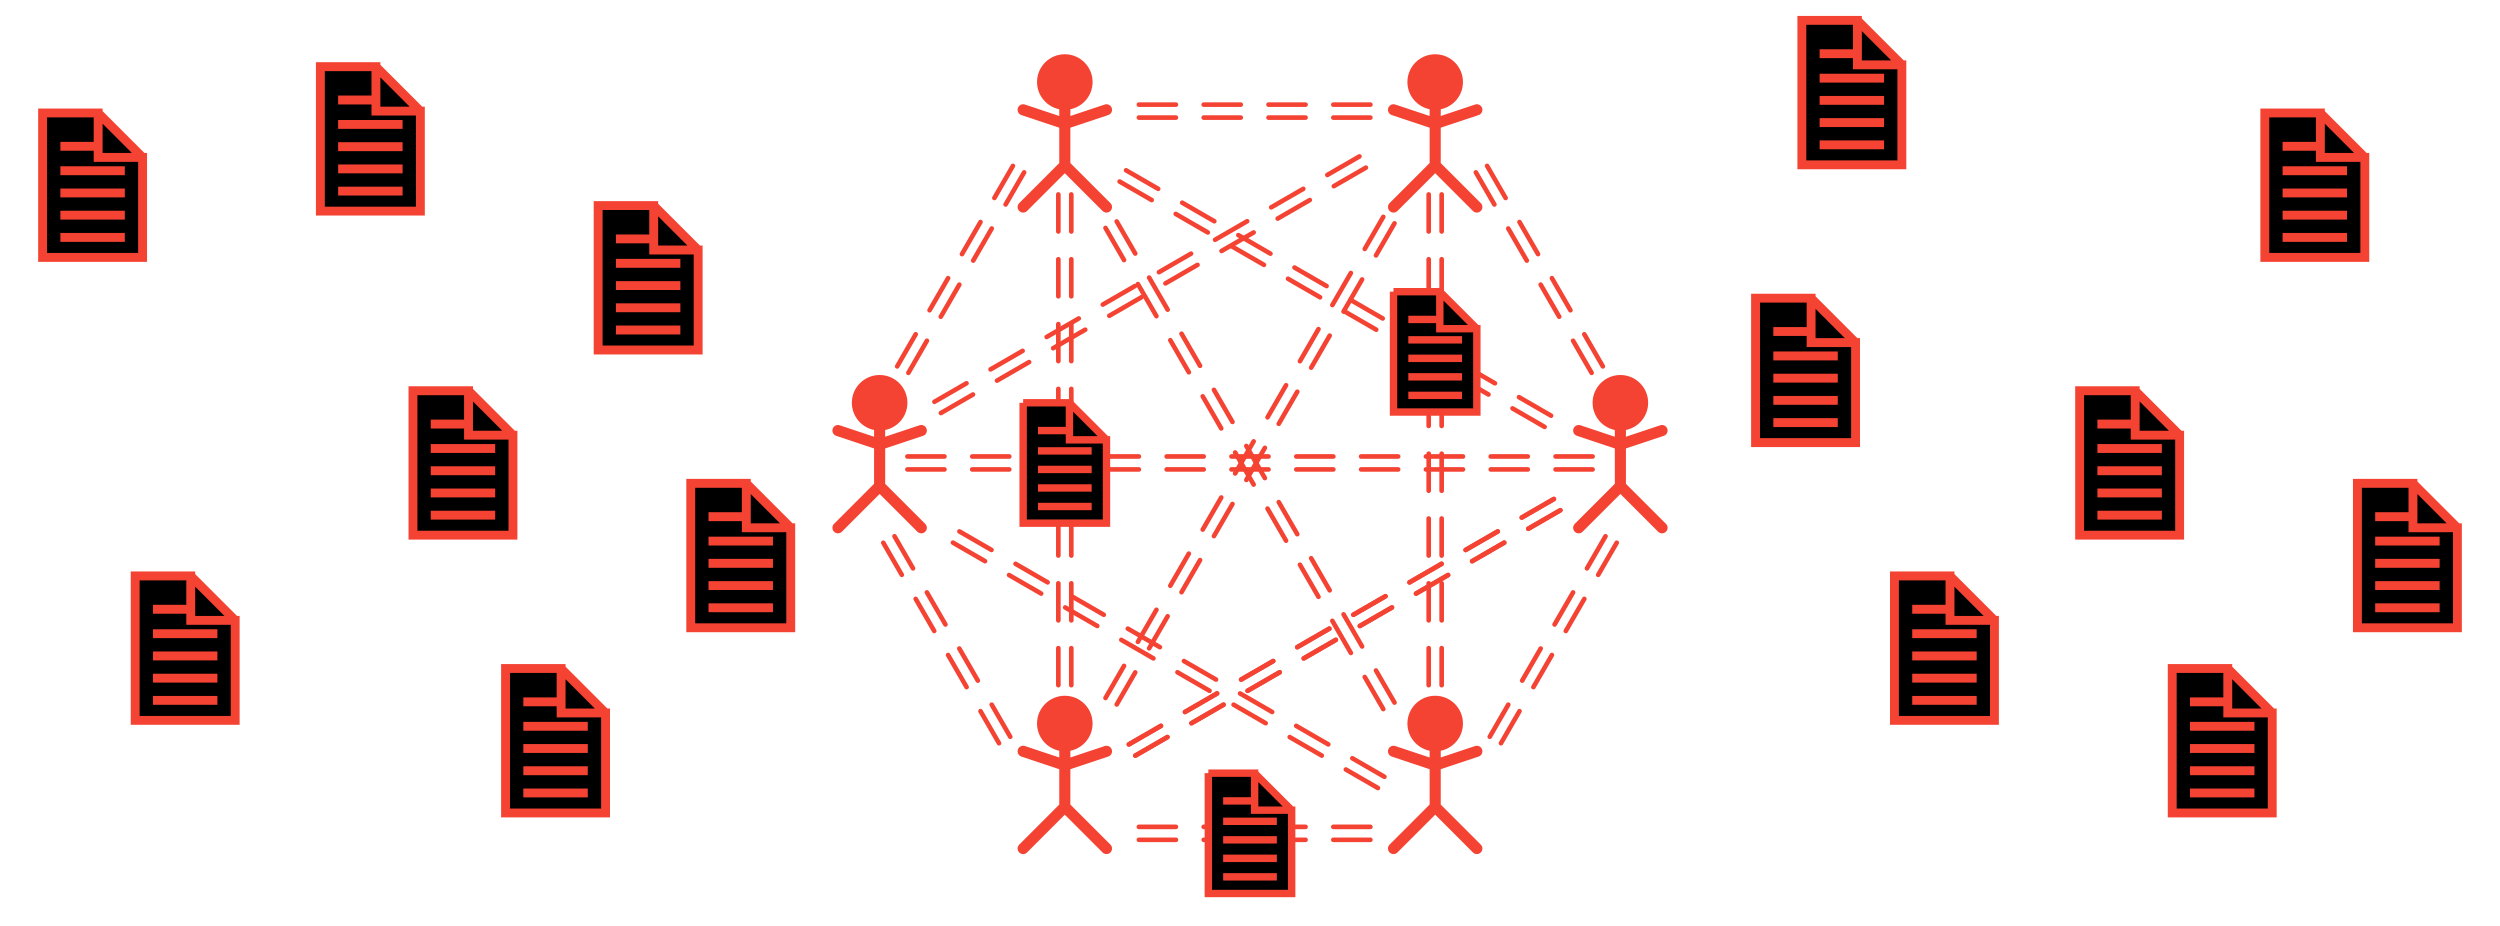 <?xml version="1.0" encoding="UTF-8" standalone="no"?>
<svg
   xmlns:dc="http://purl.org/dc/elements/1.1/"
   xmlns:cc="http://creativecommons.org/ns#"
   xmlns:rdf="http://www.w3.org/1999/02/22-rdf-syntax-ns#"
   xmlns:svg="http://www.w3.org/2000/svg"
   xmlns="http://www.w3.org/2000/svg"
   xmlns:sodipodi="http://sodipodi.sourceforge.net/DTD/sodipodi-0.dtd"
   xmlns:inkscape="http://www.inkscape.org/namespaces/inkscape"
   viewBox="0 0 270 100"
   version="1.1"
   id="svg406"
   sodipodi:docname="main-background.svg"
   inkscape:version="1.0.1 (0767f8302a, 2020-10-17)">
  <defs
     id="defs410" />
  <sodipodi:namedview
     pagecolor="#ffffff"
     bordercolor="#666666"
     borderopacity="1"
     objecttolerance="10"
     gridtolerance="10"
     guidetolerance="10"
     inkscape:pageopacity="0"
     inkscape:pageshadow="2"
     inkscape:window-width="1240"
     inkscape:window-height="656"
     id="namedview408"
     showgrid="false"
     inkscape:zoom="3.8555556"
     inkscape:cx="135"
     inkscape:cy="50"
     inkscape:window-x="40"
     inkscape:window-y="27"
     inkscape:window-maximized="1"
     inkscape:current-layer="svg406" />
  <g
     transform="matrix(.3 0 0 .3 175 48)"
     id="g10">
    <circle
       cy="-15"
       r="10"
       fill="#f44333"
       id="circle4" />
    <g
       stroke="#f44333"
       stroke-linecap="round"
       stroke-width="4"
       id="g8">
      <path
         d="M0-15v30M0 0l15-5M0 0l-15-5M0 15l15 15M0 15l-15 15"
         id="path6" />
    </g>
  </g>
  <g
     transform="matrix(.3 0 0 .3 155 82.641)"
     id="g18">
    <circle
       cy="-15"
       r="10"
       fill="#f44333"
       id="circle12" />
    <g
       stroke="#f44333"
       stroke-linecap="round"
       stroke-width="4"
       id="g16">
      <path
         d="M0-15v30M0 0l15-5M0 0l-15-5M0 15l15 15M0 15l-15 15"
         id="path14" />
    </g>
  </g>
  <g
     transform="matrix(.3 0 0 .3 115 82.641)"
     id="g26">
    <circle
       cy="-15"
       r="10"
       fill="#f44333"
       id="circle20" />
    <g
       stroke="#f44333"
       stroke-linecap="round"
       stroke-width="4"
       id="g24">
      <path
         d="M0-15v30M0 0l15-5M0 0l-15-5M0 15l15 15M0 15l-15 15"
         id="path22" />
    </g>
  </g>
  <g
     transform="matrix(.3 0 0 .3 95 48)"
     id="g34">
    <circle
       cy="-15"
       r="10"
       fill="#f44333"
       id="circle28" />
    <g
       stroke="#f44333"
       stroke-linecap="round"
       stroke-width="4"
       id="g32">
      <path
         d="M0-15v30M0 0l15-5M0 0l-15-5M0 15l15 15M0 15l-15 15"
         id="path30" />
    </g>
  </g>
  <g
     transform="matrix(.3 0 0 .3 115 13.359)"
     id="g42">
    <circle
       cy="-15"
       r="10"
       fill="#f44333"
       id="circle36" />
    <g
       stroke="#f44333"
       stroke-linecap="round"
       stroke-width="4"
       id="g40">
      <path
         d="M0-15v30M0 0l15-5M0 0l-15-5M0 15l15 15M0 15l-15 15"
         id="path38" />
    </g>
  </g>
  <g
     transform="matrix(.3 0 0 .3 155 13.359)"
     id="g50">
    <circle
       cy="-15"
       r="10"
       fill="#f44333"
       id="circle44" />
    <g
       stroke="#f44333"
       stroke-linecap="round"
       stroke-width="4"
       id="g48">
      <path
         d="M0-15v30M0 0l15-5M0 0l-15-5M0 15l15 15M0 15l-15 15"
         id="path46" />
    </g>
  </g>
  <g
     stroke="#f44333"
     stroke-linecap="round"
     stroke-width=".5"
     id="g318">
    <path
       d="M98 50.7h4M98 49.3h4M105 50.7h4M105 49.3h4M112 50.7h4M112 49.3h4M119 50.7h4M119 49.3h4M126 50.7h4M126 49.3h4M133 50.7h4M133 49.3h4M140 50.7h4M140 49.3h4M147 50.7h4M147 49.3h4"
       id="path52" />
    <g
       id="g56">
      <path
         d="M154 50.7h4M154 49.3h4"
         id="path54" />
    </g>
    <g
       id="g60">
      <path
         d="M161 50.7h4M161 49.3h4"
         id="path58" />
    </g>
    <g
       id="g64">
      <path
         d="M168 50.7h4M168 49.3h4"
         id="path62" />
    </g>
    <g
       id="g84">
      <path
         d="M120.606 76.082l2-3.464M119.394 75.382l2-3.464M124.106 70.02l2-3.464M122.894 69.32l2-3.464M127.606 63.958l2-3.464M126.394 63.258l2-3.464M131.106 57.896l2-3.465M129.894 57.196l2-3.465M134.606 51.833l2-3.464M133.394 51.133l2-3.464"
         id="path66" />
      <g
         id="g70">
        <path
           d="M138.106 45.771l2-3.464M136.894 45.071l2-3.464"
           id="path68" />
      </g>
      <g
         id="g74">
        <path
           d="M141.606 39.709l2-3.464M140.394 39.009l2-3.464"
           id="path72" />
      </g>
      <g
         id="g78">
        <path
           d="M145.106 33.647l2-3.464M143.894 32.947l2-3.464"
           id="path76" />
      </g>
      <g
         id="g82">
        <path
           d="M148.606 27.585l2-3.464M147.394 26.885l2-3.464"
           id="path80" />
      </g>
    </g>
    <g
       id="g104">
      <path
         d="M119.394 24.618l2 3.464M120.606 23.918l2 3.464M122.894 30.68l2 3.464M124.106 29.98l2 3.464M126.394 36.742l2 3.464M127.606 36.042l2 3.464M129.894 42.804l2 3.465M131.106 42.104l2 3.465M133.394 48.867l2 3.464M134.606 48.167l2 3.464"
         id="path86" />
      <g
         id="g90">
        <path
           d="M136.894 54.929l2 3.464M138.106 54.229l2 3.464"
           id="path88" />
      </g>
      <g
         id="g94">
        <path
           d="M140.394 60.991l2 3.464M141.606 60.291l2 3.464"
           id="path92" />
      </g>
      <g
         id="g98">
        <path
           d="M143.894 67.053l2 3.464M145.106 66.353l2 3.464"
           id="path96" />
      </g>
      <g
         id="g102">
        <path
           d="M147.394 73.115l2 3.464M148.606 72.415l2 3.464"
           id="path100" />
      </g>
    </g>
    <g
       id="g124">
      <path
         d="M120.918 19.606l3.464 2M121.618 18.394l3.464 2M126.98 23.106l3.464 2M127.68 21.894l3.464 2M133.042 26.606l3.464 2M133.742 25.394l3.464 2M139.104 30.106l3.465 2M139.804 28.894l3.465 2"
         id="path106" />
      <g
         id="g110">
        <path
           d="M145.167 33.606l3.464 2M145.867 32.394l3.464 2"
           id="path108" />
      </g>
      <g
         id="g114">
        <path
           d="M151.229 37.106l3.464 2M151.929 35.894l3.464 2"
           id="path112" />
      </g>
      <g
         id="g118">
        <path
           d="M157.291 40.606l3.464 2M157.991 39.394l3.464 2"
           id="path116" />
      </g>
      <g
         id="g122">
        <path
           d="M163.353 44.106l3.464 2M164.053 42.894l3.464 2"
           id="path120" />
      </g>
    </g>
    <g
       id="g144">
      <path
         d="M102.918 58.606l3.464 2M103.618 57.394l3.464 2M108.98 62.106l3.464 2M109.68 60.894l3.464 2M115.042 65.606l3.464 2M115.742 64.394l3.464 2M121.104 69.106l3.465 2M121.804 67.894l3.465 2"
         id="path126" />
      <g
         id="g130">
        <path
           d="M127.167 72.606l3.464 2M127.867 71.394l3.464 2"
           id="path128" />
      </g>
      <g
         id="g134">
        <path
           d="M133.229 76.106l3.464 2M133.929 74.894l3.464 2"
           id="path132" />
      </g>
      <g
         id="g138">
        <path
           d="M139.291 79.606l3.464 2M139.991 78.394l3.464 2"
           id="path136" />
      </g>
      <g
         id="g142">
        <path
           d="M145.353 83.106l3.464 2M146.053 81.894l3.464 2"
           id="path140" />
      </g>
    </g>
    <g
       id="g164">
      <path
         d="M114.3 21v4M115.7 21v4M114.3 28v4M115.7 28v4M114.3 35v4M115.7 35v4M114.3 42v4M115.7 42v4"
         id="path146" />
      <g
         id="g150">
        <path
           d="M114.3 49v4M115.7 49v4"
           id="path148" />
      </g>
      <g
         id="g154">
        <path
           d="M114.3 56v4M115.7 56v4"
           id="path152" />
      </g>
      <g
         id="g158">
        <path
           d="M114.3 63v4M115.7 63v4"
           id="path156" />
      </g>
      <g
         id="g162">
        <path
           d="M114.3 70v4M115.7 70v4"
           id="path160" />
      </g>
    </g>
    <g
       id="g184">
      <path
         d="M154.3 21v4M155.7 21v4M154.3 28v4M155.7 28v4M154.3 35v4M155.7 35v4M154.3 42v4M155.7 42v4"
         id="path166" />
      <g
         id="g170">
        <path
           d="M154.3 49v4M155.7 49v4"
           id="path168" />
      </g>
      <g
         id="g174">
        <path
           d="M154.3 56v4M155.7 56v4"
           id="path172" />
      </g>
      <g
         id="g178">
        <path
           d="M154.3 63v4M155.7 63v4"
           id="path176" />
      </g>
      <g
         id="g182">
        <path
           d="M154.3 70v4M155.7 70v4"
           id="path180" />
      </g>
    </g>
    <g
       id="g204">
      <path
         d="M101.618 44.606l3.464-2M100.918 43.394l3.464-2M107.68 41.106l3.464-2M106.98 39.894l3.464-2M113.742 37.606l3.464-2M113.042 36.394l3.464-2M119.804 34.106l3.465-2M119.104 32.894l3.465-2"
         id="path186" />
      <g
         id="g190">
        <path
           d="M125.867 30.606l3.464-2M125.167 29.394l3.464-2"
           id="path188" />
      </g>
      <g
         id="g194">
        <path
           d="M131.929 27.106l3.464-2M131.229 25.894l3.464-2"
           id="path192" />
      </g>
      <g
         id="g198">
        <path
           d="M137.991 23.606l3.464-2M137.291 22.394l3.464-2"
           id="path196" />
      </g>
      <g
         id="g202">
        <path
           d="M144.053 20.106l3.464-2M143.353 18.894l3.464-2"
           id="path200" />
      </g>
    </g>
    <g
       id="g224">
      <path
         d="M122.618 81.606l3.464-2M121.918 80.394l3.464-2M128.68 78.106l3.464-2M127.98 76.894l3.464-2M134.742 74.606l3.464-2M134.042 73.394l3.464-2M140.804 71.106l3.465-2M140.104 69.894l3.465-2"
         id="path206" />
      <g
         id="g210">
        <path
           d="M146.867 67.606l3.464-2M146.167 66.394l3.464-2"
           id="path208" />
      </g>
      <g
         id="g214">
        <path
           d="M152.929 64.106l3.464-2M152.229 62.894l3.464-2"
           id="path212" />
      </g>
      <g
         id="g218">
        <path
           d="M158.991 60.606l3.464-2M158.291 59.394l3.464-2"
           id="path216" />
      </g>
      <g
         id="g222">
        <path
           d="M165.053 57.106l3.464-2M164.353 55.894l3.464-2"
           id="path220" />
      </g>
    </g>
    <g
       id="g244">
      <path
         d="M122.618 81.606l3.464-2M121.918 80.394l3.464-2M128.68 78.106l3.464-2M127.98 76.894l3.464-2M134.742 74.606l3.464-2M134.042 73.394l3.464-2M140.804 71.106l3.465-2M140.104 69.894l3.465-2"
         id="path226" />
      <g
         id="g230">
        <path
           d="M146.867 67.606l3.464-2M146.167 66.394l3.464-2"
           id="path228" />
      </g>
      <g
         id="g234">
        <path
           d="M152.929 64.106l3.464-2M152.229 62.894l3.464-2"
           id="path232" />
      </g>
      <g
         id="g238">
        <path
           d="M158.991 60.606l3.464-2M158.291 59.394l3.464-2"
           id="path236" />
      </g>
      <g
         id="g242">
        <path
           d="M165.053 57.106l3.464-2M164.353 55.894l3.464-2"
           id="path240" />
      </g>
    </g>
    <g
       id="g256">
      <path
         d="M123 12.7h4M123 11.3h4M130 12.7h4M130 11.3h4"
         id="path246" />
      <g
         id="g250">
        <path
           d="M137 12.7h4M137 11.3h4"
           id="path248" />
      </g>
      <g
         id="g254">
        <path
           d="M144 12.7h4M144 11.3h4"
           id="path252" />
      </g>
    </g>
    <g
       id="g268">
      <path
         d="M123 90.7h4M123 89.3h4M130 90.7h4M130 89.3h4"
         id="path258" />
      <g
         id="g262">
        <path
           d="M137 90.7h4M137 89.3h4"
           id="path260" />
      </g>
      <g
         id="g266">
        <path
           d="M144 90.7h4M144 89.3h4"
           id="path264" />
      </g>
    </g>
    <g
       id="g280">
      <path
         d="M95.394 58.618l2 3.464M96.606 57.918l2 3.464M98.894 64.68l2 3.464M100.106 63.98l2 3.464"
         id="path270" />
      <g
         id="g274">
        <path
           d="M102.394 70.742l2 3.464M103.606 70.042l2 3.464"
           id="path272" />
      </g>
      <g
         id="g278">
        <path
           d="M105.894 76.804l2 3.465M107.106 76.104l2 3.465"
           id="path276" />
      </g>
    </g>
    <g
       id="g292">
      <path
         d="M159.394 18.618l2 3.464M160.606 17.918l2 3.464M162.894 24.68l2 3.464M164.106 23.98l2 3.464"
         id="path282" />
      <g
         id="g286">
        <path
           d="M166.394 30.742l2 3.464M167.606 30.042l2 3.464"
           id="path284" />
      </g>
      <g
         id="g290">
        <path
           d="M169.894 36.804l2 3.465M171.106 36.104l2 3.465"
           id="path288" />
      </g>
    </g>
    <g
       id="g304">
      <path
         d="M109.394 17.918l-2 3.464M110.606 18.618l-2 3.464M105.894 23.98l-2 3.464M107.106 24.68l-2 3.464"
         id="path294" />
      <g
         id="g298">
        <path
           d="M102.394 30.042l-2 3.464M103.606 30.742l-2 3.464"
           id="path296" />
      </g>
      <g
         id="g302">
        <path
           d="M98.894 36.104l-2 3.465M100.106 36.804l-2 3.465"
           id="path300" />
      </g>
    </g>
    <g
       id="g316">
      <path
         d="M173.394 57.918l-2 3.464M174.606 58.618l-2 3.464M169.894 63.98l-2 3.464M171.106 64.68l-2 3.464"
         id="path306" />
      <g
         id="g310">
        <path
           d="M166.394 70.042l-2 3.464M167.606 70.742l-2 3.464"
           id="path308" />
      </g>
      <g
         id="g314">
        <path
           d="M162.894 76.104l-2 3.465M164.106 76.804l-2 3.465"
           id="path312" />
      </g>
    </g>
  </g>
  <g
     stroke="#f44333"
     stroke-linecap="square"
     stroke-width=".8"
     id="g322">
    <path
       d="M150.5 31.5v13h9v-9l-4-4h-5zM159.5 35.5h-4M155.5 31.5v4M152.5 34.5h3M152.5 36.7h5M152.5 38.7h5M152.5 40.7h5M152.5 42.7h5"
       id="path320" />
  </g>
  <g
     stroke="#f44333"
     stroke-linecap="square"
     stroke-width=".8"
     id="g326">
    <path
       d="M110.5 43.5v13h9v-9l-4-4h-5zM119.5 47.5h-4M115.5 43.5v4M112.5 46.5h3M112.5 48.7h5M112.5 50.7h5M112.5 52.7h5M112.5 54.7h5"
       id="path324" />
  </g>
  <g
     stroke="#f44333"
     stroke-linecap="square"
     stroke-width=".8"
     id="g330">
    <path
       d="M130.5 83.5v13h9v-9l-4-4h-5zM139.5 87.5h-4M135.5 83.5v4M132.5 86.5h3M132.5 88.7h5M132.5 90.7h5M132.5 92.7h5M132.5 94.7h5"
       id="path328" />
  </g>
  <g
     stroke="#f44333"
     stroke-linecap="square"
     stroke-width=".8"
     id="g334">
    <path
       stroke-width=".96"
       d="M4.6 12.2v15.6h10.8V17l-4.8-4.8h-6zM15.4 17h-4.8M10.6 12.2V17M7 15.8h3.6M7 18.44h6M7 20.84h6M7 23.24h6M7 25.64h6"
       id="path332" />
  </g>
  <g
     stroke="#f44333"
     stroke-linecap="square"
     stroke-width=".8"
     id="g338">
    <path
       stroke-width=".96"
       d="M34.6 7.2v15.6h10.8V12l-4.8-4.8h-6zM45.4 12h-4.8M40.6 7.2V12M37 10.8h3.6M37 13.44h6M37 15.84h6M37 18.24h6M37 20.64h6"
       id="path336" />
  </g>
  <g
     stroke="#f44333"
     stroke-linecap="square"
     stroke-width=".8"
     id="g342">
    <path
       stroke-width=".96"
       d="M64.6 22.2v15.6h10.8V27l-4.8-4.8h-6zM75.4 27h-4.8M70.6 22.2V27M67 25.8h3.6M67 28.44h6M67 30.84h6M67 33.24h6M67 35.64h6"
       id="path340" />
  </g>
  <g
     stroke="#f44333"
     stroke-linecap="square"
     stroke-width=".8"
     id="g346">
    <path
       stroke-width=".96"
       d="M44.6 42.2v15.6h10.8V47l-4.8-4.8h-6zM55.4 47h-4.8M50.6 42.2V47M47 45.8h3.6M47 48.44h6M47 50.84h6M47 53.24h6M47 55.64h6"
       id="path344" />
  </g>
  <g
     stroke="#f44333"
     stroke-linecap="square"
     stroke-width=".8"
     id="g350">
    <path
       stroke-width=".96"
       d="M74.6 52.2v15.6h10.8V57l-4.8-4.8h-6zM85.4 57h-4.8M80.6 52.2V57M77 55.8h3.6M77 58.44h6M77 60.84h6M77 63.24h6M77 65.64h6"
       id="path348" />
  </g>
  <g
     id="g356">
    <g
       stroke="#f44333"
       stroke-linecap="square"
       stroke-width=".8"
       id="g354">
      <path
         stroke-width=".96"
         d="M14.6 62.2v15.6h10.8V67l-4.8-4.8h-6zM25.4 67h-4.8M20.6 62.2V67M17 65.8h3.6M17 68.44h6M17 70.84h6M17 73.24h6M17 75.64h6"
         id="path352" />
    </g>
  </g>
  <g
     id="g362">
    <g
       stroke="#f44333"
       stroke-linecap="square"
       stroke-width=".8"
       id="g360">
      <path
         stroke-width=".96"
         d="M54.6 72.2v15.6h10.8V77l-4.8-4.8h-6zM65.4 77h-4.8M60.6 72.2V77M57 75.8h3.6M57 78.44h6M57 80.84h6M57 83.24h6M57 85.64h6"
         id="path358" />
    </g>
  </g>
  <g
     id="g368">
    <g
       stroke="#f44333"
       stroke-linecap="square"
       stroke-width=".8"
       id="g366">
      <path
         stroke-width=".96"
         d="M194.6 2.2v15.6h10.8V7l-4.8-4.8h-6zM205.4 7h-4.8M200.6 2.2V7M197 5.8h3.6M197 8.44h6M197 10.84h6M197 13.24h6M197 15.64h6"
         id="path364" />
    </g>
  </g>
  <g
     id="g374">
    <g
       stroke="#f44333"
       stroke-linecap="square"
       stroke-width=".8"
       id="g372">
      <path
         stroke-width=".96"
         d="M189.6 32.2v15.6h10.8V37l-4.8-4.8h-6zM200.4 37h-4.8M195.6 32.2V37M192 35.8h3.6M192 38.44h6M192 40.84h6M192 43.24h6M192 45.64h6"
         id="path370" />
    </g>
  </g>
  <g
     id="g380">
    <g
       stroke="#f44333"
       stroke-linecap="square"
       stroke-width=".8"
       id="g378">
      <path
         stroke-width=".96"
         d="M204.6 62.2v15.6h10.8V67l-4.8-4.8h-6zM215.4 67h-4.8M210.6 62.2V67M207 65.8h3.6M207 68.44h6M207 70.84h6M207 73.24h6M207 75.64h6"
         id="path376" />
    </g>
  </g>
  <g
     id="g386">
    <g
       stroke="#f44333"
       stroke-linecap="square"
       stroke-width=".8"
       id="g384">
      <path
         stroke-width=".96"
         d="M224.6 42.2v15.6h10.8V47l-4.8-4.8h-6zM235.4 47h-4.8M230.6 42.2V47M227 45.8h3.6M227 48.44h6M227 50.84h6M227 53.24h6M227 55.64h6"
         id="path382" />
    </g>
  </g>
  <g
     id="g392">
    <g
       stroke="#f44333"
       stroke-linecap="square"
       stroke-width=".8"
       id="g390">
      <path
         stroke-width=".96"
         d="M234.6 72.2v15.6h10.8V77l-4.8-4.8h-6zM245.4 77h-4.8M240.6 72.2V77M237 75.8h3.6M237 78.44h6M237 80.84h6M237 83.24h6M237 85.64h6"
         id="path388" />
    </g>
  </g>
  <g
     id="g398">
    <g
       stroke="#f44333"
       stroke-linecap="square"
       stroke-width=".8"
       id="g396">
      <path
         stroke-width=".96"
         d="M244.6 12.2v15.6h10.8V17l-4.8-4.8h-6zM255.4 17h-4.8M250.6 12.2V17M247 15.8h3.6M247 18.44h6M247 20.84h6M247 23.24h6M247 25.64h6"
         id="path394" />
    </g>
  </g>
  <g
     id="g404">
    <g
       stroke="#f44333"
       stroke-linecap="square"
       stroke-width=".8"
       id="g402">
      <path
         stroke-width=".96"
         d="M254.6 52.2v15.6h10.8V57l-4.8-4.8h-6zM265.4 57h-4.8M260.6 52.2V57M257 55.8h3.6M257 58.44h6M257 60.84h6M257 63.24h6M257 65.64h6"
         id="path400" />
    </g>
  </g>
</svg>

